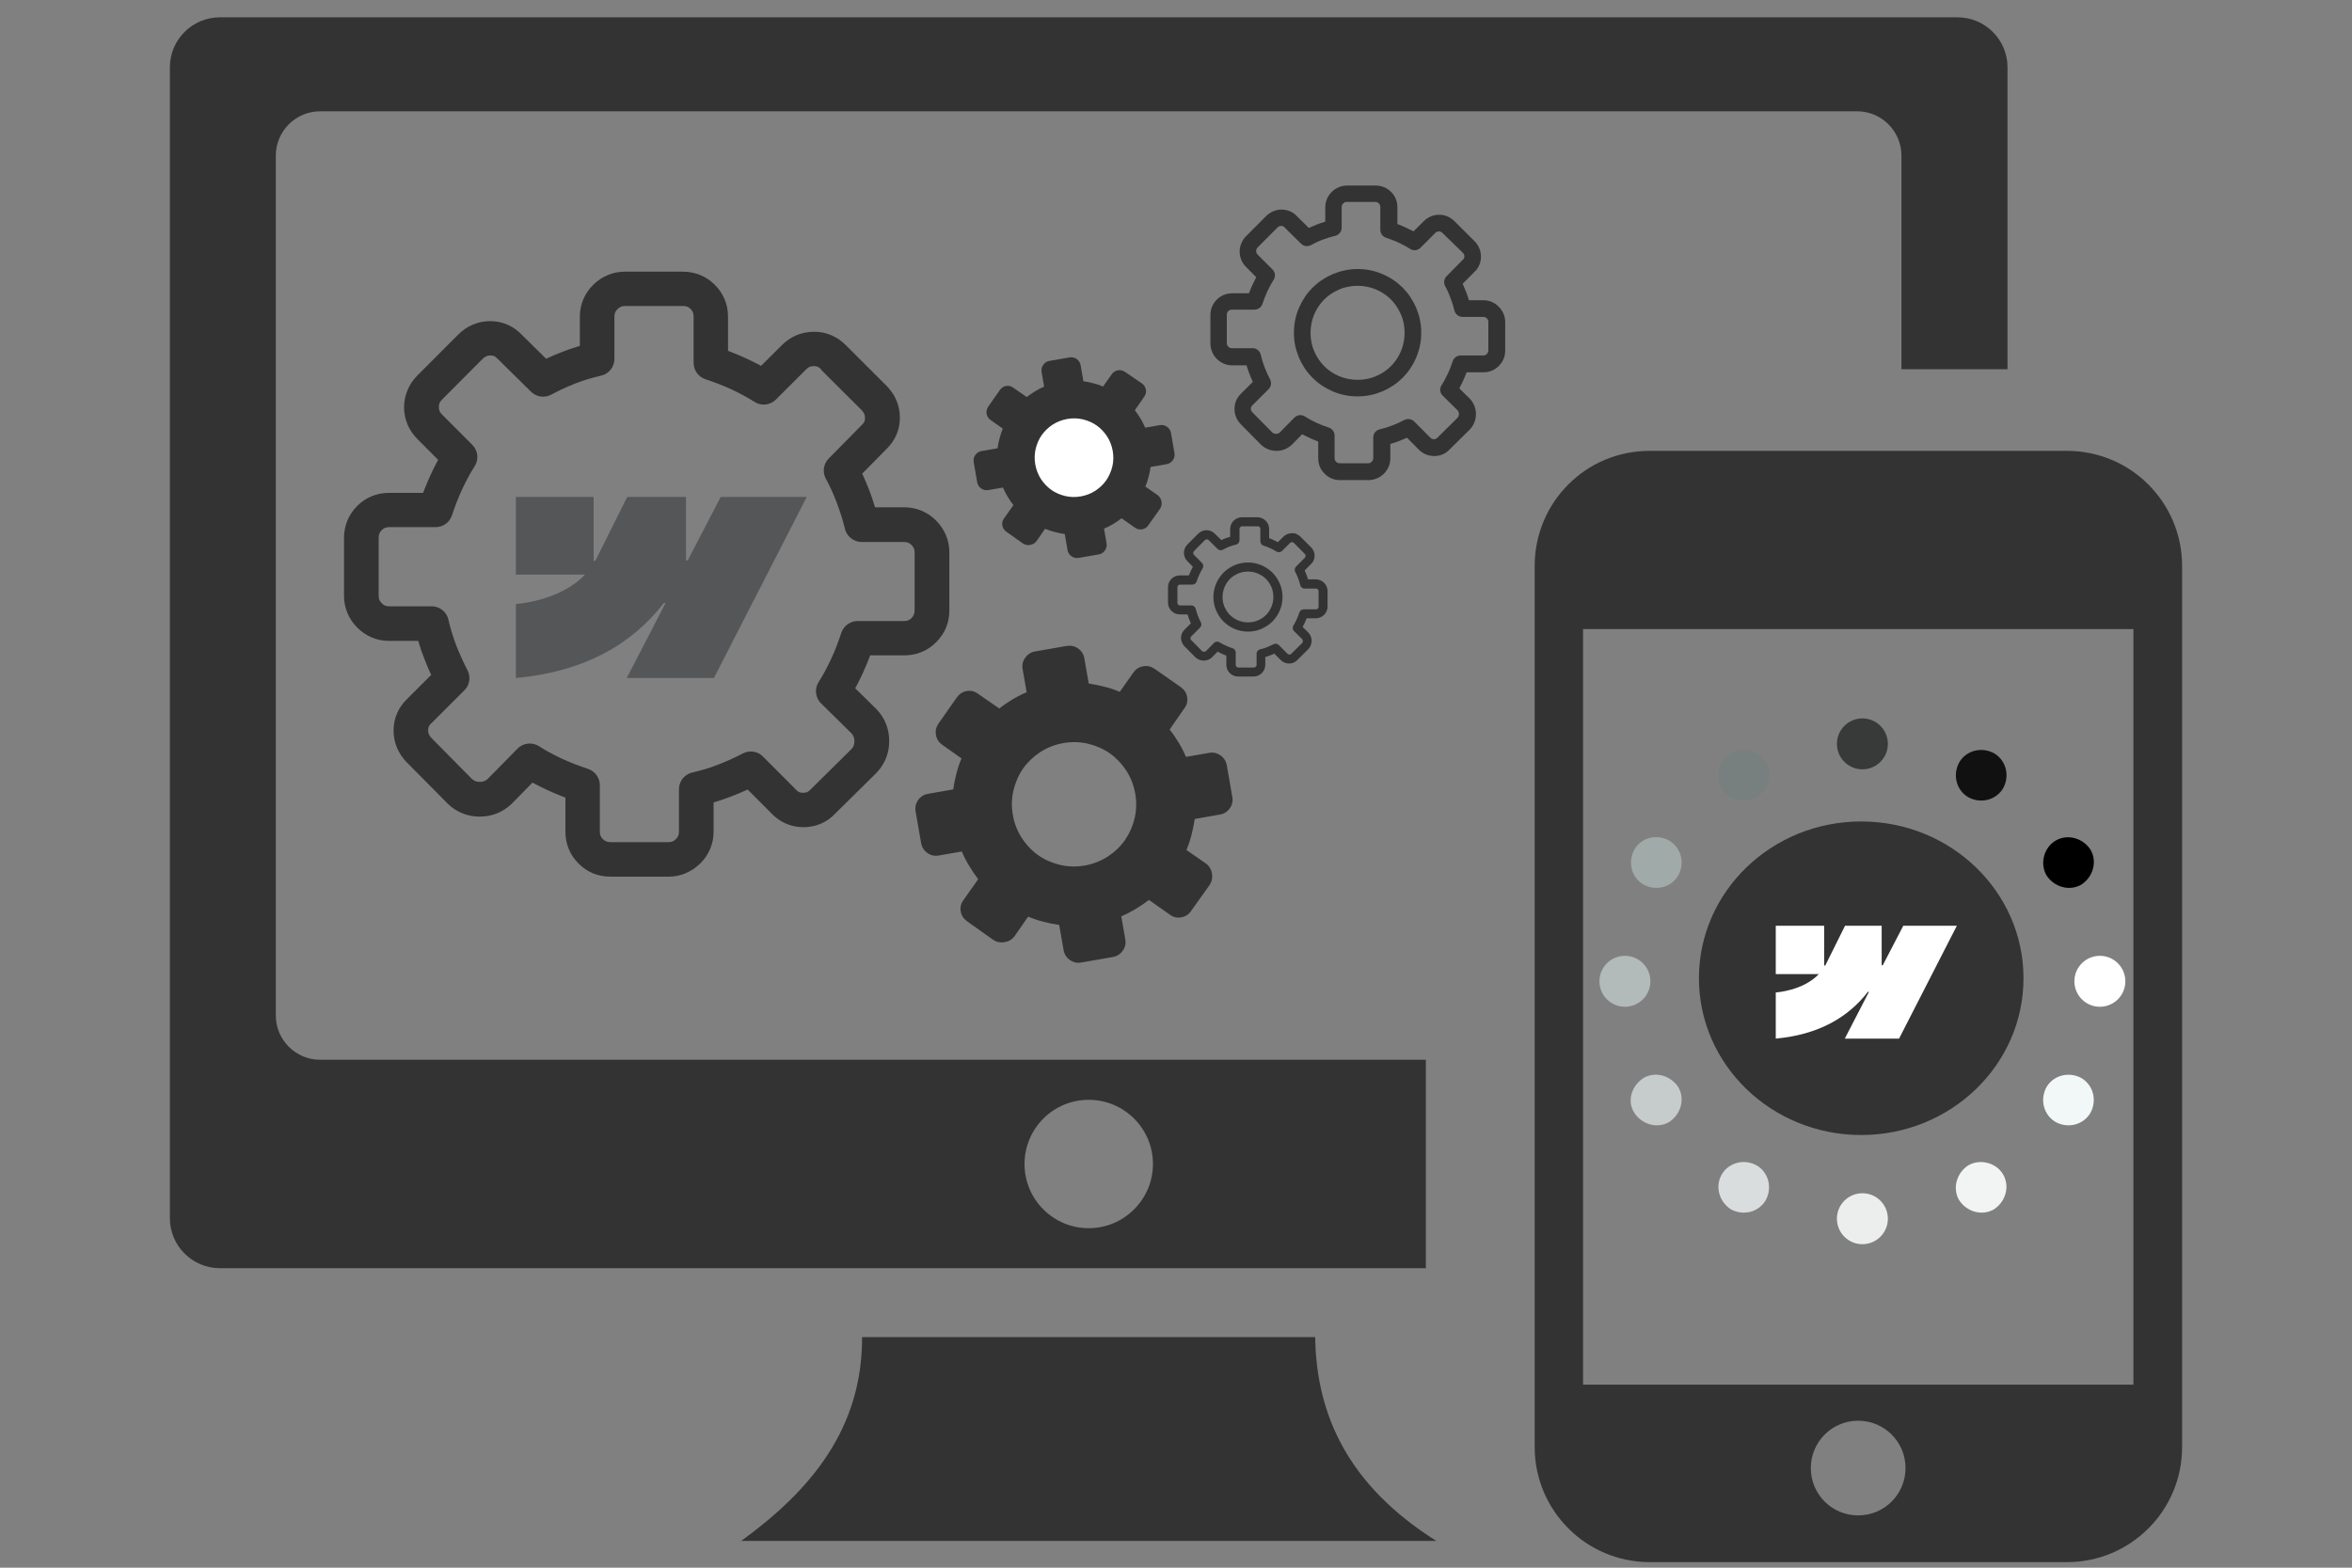 <svg width="3000" height="2000" viewBox="0 0 3000 2000" fill="none" xmlns="http://www.w3.org/2000/svg">
<rect x="0" y="0" width="3000" height="2000" fill="#808080" stroke="none"/>
<g clip-path="url(#clip0_1_1155)">
<path fill-rule="evenodd" clip-rule="evenodd" d="M2104.3 575.2H2636.5C2677 575.2 2714 591.7 2740.3 618.2C2767 644.9 2783.3 681.7 2783.3 722V1846.1C2783.3 1886.6 2766.8 1923.6 2740.3 1949.9C2713.6 1976.6 2676.8 1992.9 2636.5 1992.9H2104.3C2063.8 1992.9 2026.8 1976.4 2000.5 1949.9C1973.8 1923.2 1957.5 1886.4 1957.5 1846.1V721.8C1957.5 681.3 1974 644.3 2000.5 618C2027.2 591.2 2063.7 575.2 2104.3 575.2ZM280.4 22.1H2496.9C2532 22.1 2560.6 50.7 2560.6 85.8V471H2425.3V198.4C2425.3 167.5 2400 142 2368.9 142H408.2C377.3 142 351.8 167.3 351.8 198.4V1295.6C351.8 1326.5 377.1 1352 408.2 1352H1818.7V1617.9H280.4C245.3 1617.9 216.7 1589.3 216.7 1554.2V85.8C216.7 50.7 245.3 22.1 280.4 22.1ZM1099.6 1705.8H1677.5C1679 1805.8 1720.1 1895.2 1831.9 1965.8H945.5C1034.6 1901.1 1100 1822.3 1099.6 1705.8ZM1388.7 1403.1C1433.8 1403.1 1470.6 1439.7 1470.6 1485C1470.6 1530.1 1433.8 1566.9 1388.7 1566.9C1343.6 1566.9 1306.8 1530.3 1306.8 1485C1306.8 1439.9 1343.3 1403.1 1388.7 1403.1ZM2370.1 1812.5C2403.3 1812.5 2430.5 1839.2 2430.5 1872.9C2430.5 1906.1 2403.8 1933.3 2370.1 1933.3C2336.9 1933.3 2309.7 1906.6 2309.7 1872.9C2309.8 1839.6 2336.5 1812.5 2370.1 1812.5ZM2019.2 1766.5H2721.2V802.6H2019.2V1766.5Z" fill="#333333"/>
<path d="M2375.5 981.5C2393.45 981.5 2408 966.949 2408 949C2408 931.051 2393.45 916.5 2375.5 916.5C2357.55 916.5 2343 931.051 2343 949C2343 966.949 2357.55 981.5 2375.5 981.5Z" fill="#383A39"/>
<path d="M2375.5 1587.3C2393.45 1587.3 2408 1572.75 2408 1554.8C2408 1536.85 2393.45 1522.3 2375.5 1522.3C2357.55 1522.3 2343 1536.85 2343 1554.8C2343 1572.75 2357.55 1587.3 2375.5 1587.3Z" fill="#ECEEEE"/>
<path d="M2224.1 1021.5C2242.05 1021.5 2256.6 1006.95 2256.6 989C2256.6 971.051 2242.05 956.5 2224.1 956.5C2206.15 956.5 2191.6 971.051 2191.6 989C2191.6 1006.95 2206.15 1021.5 2224.1 1021.5Z" fill="#77807F"/>
<path d="M2555.1 1498.5C2563.8 1513.6 2558.3 1533.1 2543.2 1542.9C2528.1 1551.6 2508.6 1546.1 2498.8 1531C2490.1 1515.9 2495.6 1496.4 2510.7 1486.6C2525.9 1478 2546.5 1483.4 2555.1 1498.5Z" fill="#F2F4F4"/>
<path d="M2128.9 1072.3C2144 1081 2149.5 1100.4 2140.8 1116.7C2132.1 1131.8 2112.7 1137.3 2096.4 1128.6C2081.3 1119.9 2075.8 1100.5 2084.5 1084.2C2093.2 1068 2113.8 1063.7 2128.9 1072.3Z" fill="#9FAAA9"/>
<path d="M2654.6 1375.2C2669.7 1383.9 2675.2 1403.3 2666.5 1419.6C2657.8 1434.7 2638.4 1440.2 2622.1 1431.5C2607 1422.8 2601.5 1403.4 2610.2 1387.1C2618.9 1372 2638.4 1366.6 2654.6 1375.2Z" fill="#F2F7F7"/>
<path d="M2072.6 1284.4C2090.55 1284.4 2105.1 1269.85 2105.1 1251.9C2105.1 1233.95 2090.55 1219.4 2072.6 1219.4C2054.65 1219.4 2040.1 1233.95 2040.1 1251.9C2040.1 1269.85 2054.65 1284.4 2072.6 1284.4Z" fill="#B2BBBA"/>
<path d="M2678.4 1284.4C2696.35 1284.4 2710.9 1269.85 2710.9 1251.9C2710.9 1233.95 2696.35 1219.4 2678.4 1219.4C2660.45 1219.4 2645.9 1233.95 2645.9 1251.9C2645.9 1269.85 2660.45 1284.4 2678.4 1284.4Z" fill="white"/>
<path d="M2096.4 1375.2C2111.5 1366.5 2131 1372 2140.8 1387.1C2149.5 1402.2 2144 1421.7 2128.9 1431.5C2113.8 1440.2 2094.3 1434.7 2084.5 1419.6C2074.8 1404.4 2081.3 1384.9 2096.4 1375.2Z" fill="#C5CCCB"/>
<path d="M2622.2 1072.3C2637.3 1063.6 2656.8 1069.1 2666.6 1084.2C2675.3 1099.3 2669.8 1118.8 2654.7 1128.6C2639.6 1137.3 2620.1 1131.8 2610.3 1116.7C2601.6 1101.5 2607 1081 2622.2 1072.3Z" fill="black"/>
<path d="M2196 1498.5C2204.7 1483.4 2224.1 1477.9 2240.4 1486.6C2255.5 1495.3 2261 1514.7 2252.3 1531C2243.6 1546.1 2224.2 1551.6 2207.9 1542.9C2192.7 1533.2 2187.3 1513.7 2196 1498.5Z" fill="#D9DDDD"/>
<path d="M2498.9 972.8C2507.6 957.7 2527 952.2 2543.3 960.9C2558.4 969.6 2563.9 989 2555.2 1005.3C2546.5 1020.4 2527.1 1025.9 2510.8 1017.2C2495.6 1008.5 2490.2 989 2498.9 972.8Z" fill="#111111"/>
<path d="M1472.9 853.4C1468.3 850.2 1463.5 849.1 1458.2 850C1452.9 850.9 1448.7 853.6 1445.5 858.2L1428.3 882.6C1422.1 880 1415.6 877.8 1408.9 876.1C1402.2 874.4 1395.5 873 1388.7 872L1383.1 840C1382.2 834.6 1379.5 830.4 1375.1 827.3C1370.7 824.2 1365.8 823.2 1360.4 824.1L1320.2 831.1C1315.1 832 1310.9 834.6 1307.7 839.1C1304.5 843.5 1303.4 848.4 1304.4 853.8L1309.5 883.1C1303.1 885.8 1296.9 889 1291.1 892.5C1285.2 896 1279.7 899.8 1274.6 903.9L1247.5 885.1C1243.2 881.9 1238.5 880.7 1233.1 881.6C1227.8 882.5 1223.6 885.3 1220.4 889.8L1197.2 922.9C1194 927.5 1192.9 932.3 1193.8 937.6C1194.7 942.9 1197.4 947.1 1202 950.3L1226.4 967.5C1223.8 973.7 1221.6 980.2 1219.9 986.9C1218.2 993.6 1216.8 1000.3 1215.8 1007.1L1183.8 1012.7C1178.4 1013.6 1174.2 1016.3 1171.1 1020.7C1168 1025.1 1166.9 1030 1167.9 1035.4L1174.9 1075.6C1175.8 1080.7 1178.4 1084.9 1182.8 1088.1C1187.2 1091.3 1192.1 1092.4 1197.5 1091.4L1226.8 1086.3C1229.5 1092.7 1232.7 1098.9 1236.2 1104.7C1239.7 1110.6 1243.6 1116.2 1247.7 1121.6L1228.9 1148.3C1225.7 1152.6 1224.5 1157.3 1225.4 1162.7C1226.3 1168 1229.1 1172.2 1233.6 1175.4L1266.8 1199C1271.3 1201.9 1276.2 1202.9 1281.4 1202C1286.7 1201.1 1291 1198.5 1294.2 1194.2L1311.4 1169.4C1317.6 1172 1324.1 1174.2 1330.8 1175.9C1337.5 1177.7 1344.2 1179 1351 1180L1356.6 1212C1357.5 1217.4 1360.2 1221.6 1364.6 1224.7C1369 1227.8 1373.9 1228.9 1379.3 1227.9L1419.5 1220.9C1424.6 1220 1428.8 1217.4 1432 1213C1435.2 1208.6 1436.3 1203.7 1435.3 1198.3L1430.2 1169C1436.6 1166.3 1442.8 1163.1 1448.6 1159.6C1454.5 1156.1 1460.1 1152.2 1465.5 1148.1L1492.2 1166.9C1496.5 1170.1 1501.3 1171.3 1506.7 1170.3C1512.2 1169.3 1516.3 1166.6 1519.3 1162.1L1542.9 1129C1545.8 1124.5 1546.8 1119.6 1545.9 1114.4C1545 1109.1 1542.4 1104.8 1538.1 1101.6L1513.3 1084.4C1515.9 1078.2 1518.1 1071.7 1519.8 1065C1521.5 1058.3 1522.9 1051.6 1523.9 1044.8L1555.9 1039.2C1561.3 1038.3 1565.5 1035.6 1568.6 1031.2C1571.7 1026.8 1572.8 1021.9 1571.8 1016.5L1564.8 976.3C1563.9 971.2 1561.3 967 1556.8 963.8C1552.4 960.6 1547.5 959.5 1542.1 960.5L1512.8 965.6C1510.1 959.4 1507 953.3 1503.4 947.4C1499.8 941.4 1496 935.8 1491.9 930.7L1510.7 903.6C1513.9 899.3 1515.1 894.6 1514.2 889.2C1513.3 883.9 1510.5 879.7 1506 876.5L1472.9 853.4ZM1356.3 948C1367 946.1 1377.5 946.4 1387.8 948.8C1398 951.3 1407.3 955.3 1415.6 961.1C1423.8 966.9 1430.8 974.3 1436.6 983.1C1442.3 992 1446.1 1001.7 1448 1012.5C1449.9 1023.2 1449.6 1033.7 1447.2 1044C1444.7 1054.2 1440.6 1063.5 1434.9 1071.8C1429.1 1080 1421.8 1087 1412.9 1092.8C1404 1098.5 1394.3 1102.3 1383.6 1104.2C1372.9 1106.1 1362.4 1105.8 1352.1 1103.4C1341.9 1100.9 1332.6 1096.9 1324.3 1091.1C1316.1 1085.3 1309.1 1077.9 1303.3 1069.1C1297.6 1060.2 1293.8 1050.5 1291.9 1039.7C1290 1029 1290.3 1018.5 1292.7 1008.2C1295.2 998 1299.2 988.7 1305 980.4C1310.8 972.2 1318.2 965.2 1327 959.4C1335.8 953.7 1345.6 949.9 1356.3 948ZM1047.6 471.3C1045.9 469.6 1044.4 468.5 1043 467.9C1041.7 467.3 1040 467.1 1037.9 467.1C1035.8 467.1 1034.1 467.4 1032.7 468C1031.2 468.6 1029.7 469.7 1028.3 471.2L1028.1 471.4L989.6 509.8C982 517.4 970.2 518.2 961.7 512.3C957.4 509.5 952.7 506.8 947.8 504.2C942.5 501.3 937.3 498.8 932.4 496.5C927.2 494.1 921.8 491.9 916.3 489.7C911.5 487.8 906 485.9 899.8 483.8C890.6 480.8 884.7 472.2 884.7 462.9V403.9C884.7 401.8 884.4 399.9 883.8 398.4C883.2 396.9 882.2 395.5 880.9 394.2C879.5 392.8 878.1 391.8 876.7 391.3C875.2 390.7 873.3 390.4 871.2 390.4H797.2C795.2 390.4 793.6 390.7 792.2 391.2C790.7 391.8 789.1 392.9 787.5 394.5C786.2 395.8 785.2 397.2 784.6 398.6C784 400.1 783.7 401.9 783.7 403.9V457.9C783.7 468.7 775.9 477.7 765.6 479.5C759.8 480.9 754.5 482.3 749.8 483.7C744.5 485.3 739.1 487.2 733.7 489.3C728.6 491.3 723.3 493.5 718 496C712.6 498.5 707.7 501 703.2 503.4C694.5 508.1 684.1 506.4 677.4 499.8L634.8 457.8C634.6 457.6 634.5 457.5 634.3 457.3C633 455.9 631.6 454.9 630.3 454.3C629.1 453.8 627.5 453.5 625.5 453.5C623.6 453.5 621.9 453.8 620.5 454.4C618.9 455.1 617.3 456.2 615.7 457.7L564 509.6C562.3 511.3 561.2 512.8 560.6 514.2C560 515.5 559.8 517.2 559.8 519.3C559.8 521.4 560.1 523.1 560.7 524.5C561.3 526 562.4 527.5 563.9 528.9L564.1 529.1L602.5 567.6C610.1 575.2 610.9 587 605 595.5C602.2 599.8 599.5 604.5 596.9 609.4C594 614.7 591.5 619.9 589.2 624.8C586.8 630 584.5 635.4 582.4 640.9C580.5 645.7 578.6 651.2 576.5 657.4C573.5 666.6 564.9 672.5 555.6 672.5H496.6C494.4 672.5 492.6 672.8 491.1 673.4C489.6 674 488.2 675 486.9 676.3L486.8 676.4C485.5 677.7 484.5 679.1 483.9 680.6C483.3 682.1 483 684 483 686.1V760.1C483 762 483.3 763.7 483.8 765.1C484.4 766.6 485.5 768.2 487.1 769.8C488.4 771.1 489.8 772.1 491.2 772.6C492.7 773.2 494.5 773.5 496.6 773.5H550.6C561.4 773.5 570.4 781.3 572.2 791.6C573.6 797.4 575 802.7 576.4 807.3C578.1 812.9 580 818.3 582 823.5C584 828.6 586.2 833.9 588.8 839.6C591.4 845.4 593.9 850.6 596.3 855.1C600.8 863.8 599 874.2 592.3 880.7L550.3 922.6L549.9 922.9C548.5 924.2 547.5 925.6 546.9 926.9C546.4 928.1 546.1 929.7 546.1 931.7C546.1 933.6 546.4 935.3 547 936.7C547.7 938.4 548.9 940 550.4 941.6L601.8 993.6C603.3 995 604.9 996 606.4 996.6C608 997.2 609.8 997.5 612 997.5C614.2 997.5 616.1 997.2 617.7 996.5C619.2 995.9 620.7 995 622.1 993.7L660.1 955.1C667.7 947.4 679.5 946.5 688.1 952.4C692.4 955.2 697.1 957.9 702 960.5C707.3 963.4 712.5 965.9 717.4 968.2C722.6 970.6 728 972.9 733.5 975C738.3 976.9 743.8 978.8 750 980.9C759.2 983.9 765.1 992.5 765.1 1001.8V1060.8C765.1 1062.9 765.4 1064.8 766 1066.3C766.6 1067.8 767.6 1069.2 768.9 1070.5C771.5 1073.1 774.7 1074.4 778.6 1074.4H852.6C854.5 1074.4 856.2 1074.1 857.6 1073.6C859.1 1073 860.7 1071.9 862.3 1070.3C863.6 1069 864.6 1067.6 865.1 1066.2C865.7 1064.7 866 1062.9 866 1060.9V1006.9C866 996.1 873.8 987.1 884.1 985.3C889.9 983.9 895.2 982.5 899.9 981.1C905.2 979.5 910.6 977.6 916 975.5C921.1 973.5 926.4 971.3 932.1 968.7C937.9 966.1 943.1 963.6 947.6 961.2C956.3 956.7 966.7 958.5 973.2 965.2L1015.1 1007.2L1015.4 1007.6C1016.8 1009 1018.1 1010 1019.4 1010.6C1020.6 1011.1 1022.3 1011.4 1024.4 1011.4C1026.4 1011.4 1028.1 1011.1 1029.5 1010.5C1030.9 1009.9 1032.3 1008.9 1033.5 1007.6C1033.8 1007.3 1034.1 1007 1034.3 1006.8L1085.9 955.8C1087.3 954.3 1088.3 952.7 1088.9 951.2C1089.5 949.6 1089.8 947.8 1089.8 945.6C1089.8 943.4 1089.5 941.5 1088.8 939.9C1088.2 938.4 1087.3 936.9 1086 935.5L1047.3 897.4C1039.6 889.8 1038.7 877.9 1044.6 869.4C1047.4 865.1 1050.1 860.4 1052.7 855.5C1055.6 850.2 1058.1 845 1060.4 840C1062.8 834.8 1065.1 829.4 1067.2 823.9C1069.1 819.1 1071 813.6 1073.1 807.4C1076.1 798.2 1084.7 792.3 1094 792.3H1153C1155.2 792.3 1157 792 1158.5 791.4C1160 790.8 1161.4 789.8 1162.7 788.5C1165.3 785.9 1166.6 782.7 1166.6 778.8V704.8C1166.6 702.8 1166.3 701.2 1165.8 699.8C1165.2 698.3 1164.1 696.7 1162.5 695.1C1161.2 693.8 1159.8 692.9 1158.4 692.3C1156.9 691.7 1155.1 691.4 1153 691.4H1099C1088.1 691.4 1079 683.4 1077.3 672.9C1076.1 668 1074.7 663.1 1073.1 658C1071.5 652.9 1069.6 647.5 1067.4 641.6C1067.3 641.2 1067.1 640.9 1067 640.5C1065 635.2 1062.9 630.2 1060.8 625.6C1058.5 620.5 1056 615.5 1053.4 610.8C1048.7 602.1 1050.4 591.7 1057 585L1099 542.4C1099.2 542.2 1099.3 542.1 1099.5 541.9C1100.9 540.6 1101.9 539.2 1102.5 537.9C1103 536.7 1103.3 535.1 1103.3 533.1C1103.3 531.2 1103 529.5 1102.4 528.1C1101.7 526.5 1100.6 524.9 1099.1 523.3L1047.2 471.6L1047.6 471.3ZM1060 427.5C1067 430.5 1073.2 434.7 1078.7 440.2L1130.6 492L1130.8 492.2C1136.3 497.8 1140.5 503.9 1143.3 510.6C1146.3 517.6 1147.8 525 1147.8 532.8C1147.8 540.7 1146.3 548.1 1143.2 555.1C1140.2 561.9 1135.9 567.9 1130.3 573.3L1099.7 604.3C1100.2 605.3 1100.6 606.3 1101.1 607.2C1103.8 613.1 1106.2 618.9 1108.5 624.8C1108.6 625.1 1108.8 625.5 1108.9 625.8C1111.2 631.7 1113.3 638.1 1115.4 644.9L1116.1 647.2H1153.4C1161.3 647.2 1168.6 648.7 1175.6 651.6C1182.4 654.5 1188.5 658.6 1194 664.1L1194.4 664.5C1199.8 670 1203.8 676.2 1206.6 682.9C1209.5 689.8 1210.9 697 1210.9 704.5V778.5C1210.9 794.5 1205.4 808 1194.1 819.3C1188.5 824.9 1182.3 829.1 1175.4 831.9C1168.5 834.7 1161.2 836.1 1153.4 836.1H1109.9C1109.5 837.2 1109 838.4 1108.6 839.6C1106.2 845.8 1103.6 851.9 1100.8 858.1C1097.9 864.5 1094.9 870.6 1091.9 876.1C1091.5 876.8 1091.2 877.4 1090.8 878.1L1117.3 904.1C1117.6 904.4 1117.9 904.7 1118.2 905C1123.5 910.6 1127.5 916.9 1130.2 923.7C1132.9 930.6 1134.2 937.8 1134.2 945.4C1134.2 952.9 1132.9 960.1 1130.2 967C1127.5 973.8 1123.6 980 1118.3 985.6C1118.1 985.8 1117.9 986.1 1117.6 986.3L1065.5 1037.8C1060.1 1043.5 1054 1047.8 1047.1 1050.8C1040.2 1053.8 1032.7 1055.3 1024.7 1055.3C1016.8 1055.3 1009.4 1053.8 1002.4 1050.7C995.4 1047.7 989.3 1043.3 984 1037.7L953.6 1007.2C952.5 1007.7 951.4 1008.2 950.4 1008.7C944.8 1011.2 938.7 1013.8 932.1 1016.3C926 1018.7 919.6 1020.9 912.9 1022.9C912 1023.2 911.1 1023.5 910.2 1023.7V1060.9C910.2 1068.8 908.7 1076.1 905.8 1083.1C902.9 1089.9 898.8 1096.1 893.2 1101.5L892.8 1101.9C887.3 1107.2 881.1 1111.3 874.4 1114.1C867.5 1117 860.3 1118.4 852.8 1118.4H778.8C762.8 1118.4 749.2 1112.9 738 1101.7C732.4 1096.1 728.2 1089.9 725.4 1083C722.6 1076.1 721.2 1068.8 721.2 1061V1017.5C720.1 1017.1 718.9 1016.6 717.7 1016.2C711.6 1013.8 705.4 1011.2 699.2 1008.4C692.8 1005.5 686.7 1002.5 681.2 999.5C680.5 999.1 679.9 998.8 679.2 998.4L653.2 1024.9C652.9 1025.2 652.6 1025.5 652.3 1025.8C646.7 1031.1 640.4 1035.1 633.6 1037.8C626.7 1040.5 619.5 1041.8 611.9 1041.8C604.3 1041.8 597.2 1040.5 590.3 1037.8C583.5 1035.1 577.3 1031.2 571.7 1025.9C571.5 1025.7 571.2 1025.5 571 1025.2L519 972.7C513.5 967.1 509.4 961 506.5 954.2C503.5 947.2 502 939.8 502 932C502 924.1 503.5 916.7 506.6 909.7C509.6 902.8 513.9 896.8 519.6 891.4L550 861C549.5 859.9 549 858.8 548.5 857.8C546 852.2 543.4 846.1 540.9 839.5C538.4 833.2 536.2 826.8 534.3 820.4V820.3L533.5 817.6H496.3C488.4 817.6 481.1 816.2 474.1 813.2C467.3 810.3 461.1 806.2 455.7 800.7L455.3 800.3C449.9 794.8 445.9 788.6 443.1 781.9C440.2 775 438.8 767.8 438.8 760.3V686.3C438.8 678.5 440.2 671.2 443 664.3C445.8 657.4 450 651.2 455.5 645.6C461.1 640 467.3 635.8 474.2 633C481.1 630.2 488.4 628.8 496.2 628.8H539.7C540.1 627.7 540.6 626.5 541 625.3C543.4 619.2 546 613 548.8 606.8C551.7 600.4 554.7 594.3 557.7 588.8C558.1 588.1 558.5 587.4 558.9 586.7L532.6 560.3C527.1 554.8 522.8 548.6 519.9 541.8C516.9 534.7 515.4 527.3 515.4 519.6C515.4 511.9 516.9 504.6 519.9 497.5C522.8 490.5 527.1 484.3 532.6 478.8L584.4 426.9L584.6 426.7C590.2 421.2 596.3 417 603 414.2C610 411.2 617.4 409.7 625.2 409.7C633.1 409.7 640.5 411.2 647.5 414.3C654.3 417.3 660.3 421.6 665.7 427.2L696.6 457.7C697.5 457.2 698.5 456.8 699.4 456.4C705.1 453.8 711.2 451.2 717.7 448.7C723.8 446.3 730.2 444.1 736.9 442.1C737.8 441.8 738.7 441.6 739.6 441.3V404.1C739.6 396.2 741.1 388.9 744 381.9C746.9 375.1 751 368.9 756.5 363.5L756.9 363.1C762.4 357.7 768.6 353.7 775.3 350.9C782.2 348 789.4 346.6 797 346.6H871C878.8 346.6 886.1 348 893 350.8C900 353.7 906.3 357.8 911.8 363.4C917.4 369 921.5 375.2 924.4 382.1C927.2 389 928.6 396.3 928.6 404.1V447.6C929.7 448 930.9 448.5 932.1 448.9C938.2 451.3 944.4 453.9 950.6 456.7C957 459.7 963.1 462.6 968.6 465.6L970.7 466.8L997.1 440.5C1002.6 434.9 1008.8 430.7 1015.6 427.8C1022.7 424.8 1030.1 423.3 1037.8 423.3C1045.5 423.1 1052.9 424.5 1060 427.5Z" fill="#333333"/>
<path d="M1435.2 474.6C1432.3 472.6 1429.2 471.9 1425.9 472.4C1422.6 473 1419.9 474.7 1417.9 477.6L1407 493.1C1403.1 491.4 1399 490.1 1394.7 489C1390.5 487.9 1386.2 487 1381.9 486.4L1378.4 466.1C1377.8 462.7 1376.1 460 1373.3 458C1370.5 456 1367.4 455.4 1364 456L1338.6 460.4C1335.3 461 1332.7 462.6 1330.7 465.4C1328.7 468.2 1328 471.3 1328.6 474.7L1331.8 493.3C1327.7 495 1323.8 497 1320.1 499.3C1316.4 501.5 1312.9 504 1309.6 506.5L1292.4 494.6C1289.7 492.6 1286.7 491.8 1283.3 492.4C1280 493 1277.3 494.7 1275.3 497.6L1260.6 518.6C1258.6 521.5 1257.9 524.6 1258.4 527.9C1259 531.2 1260.7 533.9 1263.6 535.9L1279.1 546.8C1277.4 550.7 1276.1 554.8 1275 559.1C1273.9 563.3 1273 567.6 1272.4 571.9L1252.1 575.4C1248.7 576 1246 577.7 1244 580.5C1242 583.3 1241.4 586.4 1242 589.8L1246.4 615.2C1247 618.5 1248.6 621.1 1251.4 623.1C1254.2 625.1 1257.3 625.8 1260.7 625.2L1279.3 622C1281 626.1 1283 630 1285.3 633.7C1287.5 637.4 1290 641 1292.6 644.4L1280.7 661.3C1278.7 664 1277.9 667 1278.5 670.4C1279.1 673.7 1280.8 676.4 1283.7 678.4L1304.7 693.3C1307.6 695.2 1310.6 695.8 1314 695.2C1317.3 694.6 1320.1 693 1322.1 690.3L1333 674.6C1336.9 676.3 1341 677.6 1345.3 678.7C1349.5 679.8 1353.8 680.7 1358.1 681.3L1361.6 701.6C1362.2 705 1363.9 707.7 1366.7 709.7C1369.5 711.7 1372.6 712.3 1376 711.7L1401.4 707.3C1404.7 706.7 1407.3 705.1 1409.3 702.3C1411.3 699.5 1412 696.4 1411.4 693L1408.2 674.4C1412.3 672.7 1416.2 670.7 1419.9 668.5C1423.6 666.3 1427.2 663.8 1430.6 661.2L1447.5 673.1C1450.2 675.1 1453.3 675.9 1456.7 675.3C1460.2 674.7 1462.8 673 1464.7 670.1L1479.6 649.1C1481.5 646.2 1482.1 643.2 1481.5 639.8C1480.9 636.5 1479.3 633.7 1476.6 631.7L1460.9 620.8C1462.6 616.9 1463.9 612.8 1465 608.5C1466.1 604.3 1467 600 1467.6 595.7L1487.9 592.2C1491.3 591.6 1494 589.9 1496 587.1C1498 584.3 1498.6 581.2 1498 577.8L1493.6 552.4C1493 549.1 1491.4 546.5 1488.6 544.5C1485.8 542.5 1482.7 541.8 1479.3 542.4L1460.7 545.6C1459 541.7 1457 537.8 1454.8 534C1452.5 530.2 1450.1 526.7 1447.5 523.4L1459.4 506.2C1461.4 503.5 1462.2 500.5 1461.6 497.1C1461 493.8 1459.3 491.1 1456.4 489.1L1435.2 474.6Z" fill="#333333"/>
<path d="M1361.3 534.5C1368.1 533.3 1374.7 533.5 1381.2 535C1387.7 536.6 1393.6 539.1 1398.8 542.8C1404 546.5 1408.4 551.1 1412.1 556.7C1415.7 562.3 1418.1 568.5 1419.3 575.3C1420.5 582.1 1420.3 588.7 1418.8 595.2C1417.2 601.7 1414.6 607.5 1411 612.8C1407.3 618 1402.7 622.4 1397.1 626.1C1391.5 629.7 1385.3 632.1 1378.5 633.3C1371.7 634.5 1365.1 634.3 1358.6 632.8C1352.1 631.2 1346.2 628.7 1341 625C1335.8 621.3 1331.4 616.7 1327.7 611.1C1324.1 605.5 1321.7 599.3 1320.5 592.5C1319.3 585.7 1319.5 579.1 1321 572.6C1322.6 566.1 1325.1 560.2 1328.8 555C1332.5 549.8 1337.1 545.4 1342.7 541.7C1348.4 538.1 1354.5 535.7 1361.3 534.5Z" fill="white"/>
<path d="M1650.5 692.8C1650.1 692.4 1649.7 692.1 1649.3 691.9C1648.9 691.7 1648.5 691.7 1648 691.7C1647.5 691.7 1647 691.8 1646.6 691.9C1646.2 692.1 1645.8 692.3 1645.4 692.7L1635.3 702.8C1633.3 704.8 1630.2 705 1628 703.5C1626.9 702.8 1625.6 702.1 1624.3 701.4C1622.9 700.6 1621.5 700 1620.2 699.4C1618.8 698.8 1617.4 698.2 1616 697.6C1614.7 697.1 1613.3 696.6 1611.6 696.1C1609.2 695.3 1607.6 693 1607.6 690.6V675C1607.6 674.4 1607.5 673.9 1607.4 673.5C1607.2 673.1 1607 672.7 1606.6 672.4C1606.2 672 1605.9 671.8 1605.5 671.6C1605.1 671.4 1604.6 671.4 1604 671.4H1584.5C1584 671.4 1583.5 671.5 1583.2 671.6C1582.8 671.8 1582.4 672.1 1582 672.5C1581.7 672.8 1581.4 673.2 1581.2 673.6C1581 674 1581 674.5 1581 675V689.2C1581 692 1578.9 694.4 1576.2 694.9C1574.7 695.3 1573.3 695.6 1572 696C1570.6 696.4 1569.2 696.9 1567.8 697.5C1566.4 698 1565.1 698.6 1563.7 699.3C1562.3 700 1561 700.6 1559.8 701.3C1557.5 702.5 1554.8 702.1 1553 700.3L1541.8 689.2L1541.7 689.1C1541.3 688.7 1541 688.5 1540.6 688.3C1540.3 688.2 1539.9 688.1 1539.3 688.1C1538.8 688.1 1538.4 688.2 1538 688.3C1537.6 688.5 1537.1 688.8 1536.7 689.2L1523.1 702.9C1522.7 703.3 1522.4 703.7 1522.2 704.1C1522 704.5 1522 704.9 1522 705.4C1522 705.9 1522.1 706.4 1522.2 706.8C1522.4 707.2 1522.6 707.6 1523 708L1533.1 718.1C1535.1 720.1 1535.3 723.2 1533.8 725.4C1533.1 726.5 1532.4 727.8 1531.7 729.1C1530.9 730.5 1530.3 731.9 1529.7 733.2C1529.1 734.6 1528.5 736 1527.9 737.4C1527.4 738.7 1526.9 740.1 1526.4 741.8C1525.6 744.2 1523.3 745.8 1520.9 745.8H1505.4C1504.8 745.8 1504.3 745.9 1503.9 746C1503.5 746.2 1503.1 746.4 1502.8 746.8C1502.5 747.1 1502.2 747.5 1502 747.9C1501.8 748.3 1501.8 748.8 1501.8 749.4V769C1501.8 769.5 1501.9 770 1502 770.3C1502.2 770.7 1502.5 771.1 1502.9 771.5C1503.2 771.8 1503.6 772.1 1504 772.2C1504.4 772.4 1504.9 772.4 1505.4 772.4H1519.6C1522.4 772.4 1524.8 774.5 1525.3 777.2C1525.7 778.7 1526 780.1 1526.4 781.3C1526.8 782.8 1527.3 784.2 1527.9 785.6C1528.4 786.9 1529 788.4 1529.7 789.8C1530.4 791.3 1531.1 792.7 1531.7 793.9C1532.9 796.2 1532.4 798.9 1530.7 800.7L1519.6 811.7L1519.5 811.8C1519.1 812.2 1518.9 812.5 1518.7 812.9C1518.6 813.2 1518.5 813.6 1518.5 814.2C1518.5 814.7 1518.6 815.1 1518.7 815.5C1518.9 815.9 1519.2 816.4 1519.6 816.8L1533.1 830.5C1533.5 830.9 1533.9 831.1 1534.3 831.3C1534.7 831.5 1535.2 831.5 1535.8 831.5C1536.4 831.5 1536.9 831.4 1537.3 831.2C1537.7 831 1538.1 830.8 1538.4 830.5L1548.4 820.3C1550.4 818.3 1553.5 818 1555.8 819.6C1556.9 820.3 1558.2 821 1559.5 821.7C1560.9 822.5 1562.3 823.1 1563.6 823.7C1565 824.3 1566.4 824.9 1567.8 825.5C1569.1 826 1570.5 826.5 1572.2 827C1574.6 827.8 1576.2 830.1 1576.2 832.5V848C1576.2 848.6 1576.3 849.1 1576.4 849.5C1576.6 849.9 1576.8 850.3 1577.2 850.6C1577.9 851.3 1578.7 851.6 1579.8 851.6H1599.3C1599.8 851.6 1600.3 851.5 1600.6 851.4C1601 851.2 1601.4 850.9 1601.8 850.5C1602.1 850.1 1602.4 849.8 1602.6 849.4C1602.8 849 1602.8 848.5 1602.8 848V834C1602.8 831.1 1604.9 828.8 1607.6 828.3C1609.1 827.9 1610.5 827.6 1611.8 827.2C1613.2 826.8 1614.6 826.3 1616 825.7C1617.3 825.2 1618.8 824.6 1620.2 823.9C1621.7 823.2 1623.1 822.5 1624.3 821.9C1626.6 820.7 1629.3 821.2 1631.1 822.9L1642.1 834L1642.2 834.1C1642.6 834.5 1642.9 834.7 1643.3 834.9C1643.6 835 1644.1 835.1 1644.6 835.1C1645.1 835.1 1645.6 835 1645.9 834.9C1646.3 834.7 1646.6 834.5 1647 834.1C1647.1 834 1647.1 833.9 1647.2 833.9L1660.8 820.5C1661.2 820.1 1661.4 819.7 1661.6 819.3C1661.8 818.9 1661.8 818.4 1661.8 817.8C1661.8 817.2 1661.7 816.7 1661.5 816.3C1661.3 815.9 1661.1 815.5 1660.8 815.2L1650.6 805.2C1648.6 803.2 1648.3 800.1 1649.9 797.8C1650.6 796.7 1651.3 795.4 1652 794.1C1652.8 792.7 1653.4 791.3 1654 790C1654.6 788.6 1655.2 787.2 1655.8 785.8C1656.3 784.5 1656.8 783.1 1657.3 781.4C1658.1 779 1660.4 777.4 1662.8 777.4H1678.3C1678.9 777.4 1679.4 777.3 1679.8 777.2C1680.2 777 1680.6 776.8 1680.9 776.4C1681.6 775.7 1681.9 774.9 1681.9 773.8V754.3C1681.9 753.8 1681.8 753.3 1681.7 753C1681.5 752.6 1681.2 752.2 1680.8 751.8C1680.5 751.5 1680.1 751.2 1679.7 751.1C1679.3 750.9 1678.8 750.9 1678.3 750.9H1664.1C1661.2 750.9 1658.8 748.8 1658.4 746C1658.1 744.7 1657.7 743.4 1657.3 742.1C1656.9 740.8 1656.4 739.3 1655.8 737.8C1655.8 737.7 1655.7 737.6 1655.7 737.5C1655.2 736.1 1654.6 734.8 1654.1 733.6C1653.5 732.3 1652.8 731 1652.1 729.7C1650.9 727.4 1651.3 724.7 1653.1 722.9L1664.2 711.7L1664.3 711.6C1664.7 711.2 1664.9 710.9 1665.1 710.5C1665.2 710.2 1665.3 709.8 1665.3 709.2C1665.3 708.7 1665.2 708.3 1665.1 707.9C1664.9 707.5 1664.6 707 1664.2 706.6L1650.5 692.8ZM1653.7 681.3C1655.5 682.1 1657.2 683.2 1658.6 684.6L1672.3 698.2C1673.7 699.7 1674.8 701.3 1675.6 703.1C1676.4 704.9 1676.8 706.9 1676.8 708.9C1676.8 711 1676.4 712.9 1675.6 714.8C1674.8 716.6 1673.7 718.2 1672.2 719.6L1664.1 727.8C1664.2 728.1 1664.3 728.3 1664.5 728.6C1665.2 730.2 1665.9 731.7 1666.4 733.2C1666.4 733.3 1666.5 733.4 1666.5 733.5C1667.1 735.1 1667.7 736.7 1668.2 738.5L1668.4 739.1H1678.2C1680.3 739.1 1682.2 739.5 1684 740.2C1685.8 741 1687.4 742.1 1688.9 743.5L1689 743.6C1690.4 745.1 1691.5 746.7 1692.2 748.5C1693 750.3 1693.3 752.2 1693.3 754.2V773.7C1693.3 777.9 1691.8 781.5 1688.9 784.4C1687.4 785.9 1685.8 787 1684 787.7C1682.2 788.4 1680.3 788.8 1678.2 788.8H1666.7C1666.6 789.1 1666.5 789.4 1666.3 789.7C1665.7 791.3 1665 792.9 1664.2 794.6C1663.4 796.3 1662.6 797.9 1661.8 799.3C1661.7 799.5 1661.6 799.7 1661.5 799.8L1668.5 806.7C1668.6 806.8 1668.7 806.9 1668.7 806.9C1670.1 808.4 1671.2 810 1671.9 811.8C1672.6 813.6 1673 815.5 1673 817.5C1673 819.5 1672.6 821.4 1671.9 823.2C1671.2 825 1670.2 826.6 1668.8 828.1C1668.7 828.2 1668.7 828.2 1668.6 828.3L1654.9 841.9C1653.5 843.4 1651.9 844.5 1650.1 845.3C1648.3 846.1 1646.3 846.5 1644.2 846.5C1642.1 846.5 1640.2 846.1 1638.3 845.3C1636.5 844.5 1634.8 843.4 1633.4 841.9L1625.4 833.9C1625.1 834 1624.8 834.2 1624.5 834.3C1623 835 1621.4 835.6 1619.7 836.3C1618.1 836.9 1616.4 837.5 1614.6 838C1614.4 838.1 1614.1 838.1 1613.9 838.2V848C1613.9 850.1 1613.5 852 1612.8 853.8C1612 855.6 1610.9 857.2 1609.5 858.7L1609.4 858.8C1607.9 860.2 1606.3 861.3 1604.5 862C1602.7 862.8 1600.8 863.1 1598.8 863.1H1579.3C1575.1 863.1 1571.5 861.6 1568.6 858.7C1567.1 857.2 1566 855.6 1565.3 853.8C1564.6 852 1564.2 850.1 1564.2 848V836.5C1563.9 836.4 1563.6 836.3 1563.3 836.1C1561.7 835.5 1560.1 834.8 1558.4 834C1556.7 833.2 1555.1 832.4 1553.6 831.6C1553.4 831.5 1553.3 831.4 1553.1 831.3L1546.2 838.3C1546.1 838.4 1546 838.5 1546 838.5C1544.5 839.9 1542.9 841 1541.1 841.7C1539.3 842.4 1537.4 842.8 1535.4 842.8C1533.4 842.8 1531.5 842.4 1529.7 841.7C1527.9 841 1526.3 840 1524.8 838.6C1524.7 838.5 1524.7 838.5 1524.6 838.4L1510.9 824.6C1509.5 823.1 1508.4 821.5 1507.6 819.7C1506.8 817.9 1506.4 815.9 1506.4 813.9C1506.4 811.8 1506.8 809.9 1507.6 808C1508.4 806.2 1509.5 804.6 1511 803.2L1519 795.2C1518.9 794.9 1518.7 794.6 1518.6 794.3C1517.9 792.8 1517.3 791.2 1516.6 789.5C1516 787.8 1515.4 786.2 1514.9 784.5L1514.7 783.8H1504.9C1502.8 783.8 1500.9 783.4 1499.1 782.7C1497.3 781.9 1495.7 780.8 1494.2 779.4L1494.1 779.3C1492.7 777.8 1491.6 776.2 1490.9 774.4C1490.1 772.6 1489.8 770.7 1489.8 768.7V749.2C1489.8 747.1 1490.2 745.2 1490.9 743.4C1491.6 741.6 1492.7 740 1494.2 738.5C1495.7 737 1497.3 735.9 1499.1 735.2C1500.9 734.5 1502.8 734.1 1504.9 734.1H1516.4C1516.5 733.8 1516.6 733.5 1516.8 733.2C1517.4 731.6 1518.1 730 1518.9 728.3C1519.7 726.6 1520.5 725 1521.2 723.6C1521.3 723.4 1521.4 723.2 1521.5 723L1514.6 716C1513.1 714.6 1512 712.9 1511.3 711.1C1510.5 709.2 1510.1 707.3 1510.1 705.3C1510.1 703.3 1510.5 701.3 1511.3 699.5C1512.1 697.7 1513.2 696 1514.6 694.6L1528.2 680.9C1529.7 679.5 1531.3 678.4 1533.1 677.6C1534.9 676.8 1536.9 676.4 1538.9 676.4C1541 676.4 1542.9 676.8 1544.8 677.6C1546.6 678.4 1548.2 679.5 1549.6 681L1557.8 689C1558 688.9 1558.3 688.8 1558.5 688.7C1560 688 1561.6 687.3 1563.3 686.7C1564.9 686.1 1566.6 685.5 1568.4 685C1568.6 684.9 1568.9 684.9 1569.1 684.8V675C1569.1 672.9 1569.5 671 1570.2 669.2C1571 667.4 1572.1 665.8 1573.5 664.3L1573.6 664.2C1575.1 662.8 1576.7 661.7 1578.5 661C1580.3 660.2 1582.2 659.9 1584.2 659.9H1603.7C1605.8 659.9 1607.7 660.3 1609.5 661C1611.3 661.8 1613 662.9 1614.4 664.3C1615.9 665.8 1617 667.4 1617.7 669.2C1618.4 671 1618.8 672.9 1618.8 675V686.5C1619.1 686.6 1619.4 686.7 1619.7 686.9C1621.3 687.5 1622.9 688.2 1624.6 689C1626.3 689.8 1627.9 690.6 1629.3 691.4L1629.9 691.7L1636.9 684.8C1638.3 683.3 1640 682.2 1641.8 681.5C1643.7 680.7 1645.6 680.3 1647.6 680.3C1649.9 680.1 1651.9 680.5 1653.7 681.3ZM1591.8 717.6C1594.8 717.6 1597.7 717.9 1600.6 718.5C1603.4 719.1 1606.2 719.9 1609 721.1C1611.6 722.2 1614.1 723.6 1616.5 725.2C1618.8 726.8 1621 728.5 1623 730.5C1625 732.5 1626.7 734.7 1628.3 737C1629.9 739.4 1631.2 741.9 1632.4 744.5C1632.5 744.7 1632.5 744.8 1632.6 745C1633.7 747.6 1634.5 750.3 1635 752.9C1635.6 755.8 1635.9 758.7 1635.9 761.7C1635.9 764.7 1635.6 767.6 1635 770.5C1634.4 773.3 1633.6 776.1 1632.4 778.9C1631.3 781.5 1629.9 784 1628.3 786.4C1626.7 788.7 1625 790.9 1623 792.9C1621 794.9 1618.8 796.6 1616.5 798.2C1614.1 799.8 1611.6 801.1 1609 802.3C1608.8 802.4 1608.7 802.4 1608.5 802.5C1605.9 803.6 1603.2 804.4 1600.6 804.9C1597.7 805.5 1594.8 805.8 1591.8 805.8C1588.8 805.8 1585.9 805.5 1583 804.9C1580.2 804.3 1577.4 803.5 1574.6 802.3C1572 801.2 1569.5 799.8 1567.1 798.2C1564.8 796.6 1562.6 794.9 1560.6 792.9C1558.6 790.9 1556.9 788.7 1555.3 786.4C1553.7 784 1552.4 781.5 1551.2 778.9C1551.1 778.7 1551.1 778.6 1551 778.4C1549.9 775.8 1549.1 773.1 1548.6 770.5C1548 767.6 1547.7 764.7 1547.7 761.7C1547.7 758.7 1548 755.8 1548.6 752.9C1549.2 750.1 1550 747.3 1551.2 744.5C1552.3 741.9 1553.7 739.4 1555.3 737C1556.9 734.7 1558.6 732.5 1560.6 730.5C1562.6 728.5 1564.8 726.8 1567.1 725.2C1569.5 723.6 1572 722.3 1574.6 721.1C1574.8 721 1574.9 721 1575.1 720.9C1577.7 719.8 1580.4 719 1583 718.5C1585.8 717.9 1588.8 717.6 1591.8 717.6ZM1598.3 729.8C1596.2 729.4 1594 729.2 1591.8 729.2C1589.6 729.2 1587.4 729.4 1585.3 729.8C1583.3 730.2 1581.4 730.8 1579.5 731.5C1579.4 731.6 1579.3 731.6 1579.2 731.7C1577.1 732.6 1575.3 733.6 1573.6 734.7C1571.9 735.8 1570.3 737.1 1568.8 738.6C1567.4 740.1 1566.1 741.7 1564.9 743.4C1563.8 745.1 1562.8 747 1561.9 749C1561.1 750.9 1560.5 753 1560 755.1C1559.6 757.2 1559.4 759.4 1559.4 761.6C1559.4 763.8 1559.6 766 1560 768.1C1560.4 770.1 1561 772 1561.7 773.9C1561.8 774 1561.8 774.1 1561.9 774.2C1562.8 776.3 1563.8 778.1 1564.9 779.8C1566 781.5 1567.3 783.1 1568.8 784.6C1570.3 786 1571.9 787.3 1573.6 788.5C1575.3 789.6 1577.2 790.6 1579.2 791.5C1581.1 792.3 1583.1 792.9 1585.3 793.4C1587.4 793.8 1589.6 794 1591.8 794C1594 794 1596.2 793.8 1598.3 793.4C1600.3 793 1602.2 792.4 1604.1 791.7C1604.2 791.6 1604.3 791.6 1604.4 791.5C1606.5 790.6 1608.3 789.6 1610 788.5C1611.7 787.4 1613.3 786.1 1614.8 784.6C1616.2 783.1 1617.5 781.5 1618.7 779.8C1619.8 778.1 1620.8 776.2 1621.7 774.2C1622.5 772.3 1623.1 770.3 1623.6 768.1C1624 766 1624.2 763.8 1624.2 761.6C1624.2 759.4 1624 757.2 1623.6 755.1C1623.2 753.1 1622.6 751.2 1621.9 749.3C1621.8 749.2 1621.8 749.1 1621.7 749C1620.8 746.9 1619.8 745.1 1618.7 743.4C1617.6 741.7 1616.3 740.1 1614.8 738.6C1613.3 737.1 1611.7 735.9 1610 734.7C1608.3 733.6 1606.4 732.6 1604.4 731.7C1602.5 730.9 1600.5 730.3 1598.3 729.8Z" fill="#333333"/>
<path d="M1840.1 297.4C1839.3 296.6 1838.5 296 1837.8 295.7C1837.1 295.4 1836.3 295.3 1835.3 295.3C1834.3 295.3 1833.4 295.4 1832.8 295.7C1832.1 296 1831.4 296.5 1830.6 297.3L1830.5 297.4L1811.8 316.1C1808.1 319.8 1802.4 320.2 1798.2 317.3C1796.1 315.9 1793.8 314.6 1791.4 313.3C1788.8 311.9 1786.3 310.6 1783.9 309.5C1781.4 308.3 1778.7 307.2 1776.1 306.2C1773.8 305.3 1771.1 304.3 1768 303.3C1763.5 301.8 1760.6 297.6 1760.6 293.1V264.3C1760.6 263.3 1760.4 262.4 1760.1 261.6C1759.8 260.9 1759.3 260.2 1758.7 259.5C1758 258.8 1757.3 258.3 1756.7 258.1C1756 257.8 1755.1 257.6 1754 257.6H1717.9C1716.9 257.6 1716.1 257.7 1715.5 258C1714.8 258.3 1714 258.8 1713.2 259.6C1712.6 260.2 1712.1 260.9 1711.8 261.6C1711.5 262.3 1711.3 263.2 1711.3 264.2V290.5C1711.3 295.8 1707.5 300.1 1702.5 301C1699.7 301.7 1697.1 302.4 1694.8 303.1C1692.2 303.9 1689.6 304.8 1687 305.8C1684.5 306.8 1681.9 307.8 1679.3 309.1C1676.7 310.3 1674.3 311.5 1672.1 312.7C1667.9 315 1662.8 314.2 1659.5 310.9L1638.7 290.4C1638.6 290.3 1638.5 290.2 1638.5 290.1C1637.8 289.4 1637.2 288.9 1636.5 288.6C1635.9 288.3 1635.1 288.2 1634.2 288.2C1633.3 288.2 1632.4 288.3 1631.8 288.6C1631 288.9 1630.2 289.5 1629.5 290.2L1604.3 315.5C1603.5 316.3 1602.9 317.1 1602.7 317.8C1602.4 318.5 1602.3 319.3 1602.3 320.3C1602.3 321.3 1602.4 322.2 1602.7 322.8C1603 323.5 1603.5 324.2 1604.3 325L1604.4 325.1L1623.1 343.8C1626.8 347.5 1627.2 353.2 1624.3 357.4C1622.9 359.5 1621.6 361.8 1620.3 364.2C1618.9 366.8 1617.6 369.3 1616.5 371.7C1615.3 374.3 1614.2 376.9 1613.2 379.5C1612.3 381.8 1611.3 384.5 1610.3 387.6C1608.8 392.1 1604.6 395 1600.1 395H1571.4C1570.3 395 1569.4 395.2 1568.7 395.5C1568 395.8 1567.3 396.3 1566.7 396.9C1566.1 397.5 1565.6 398.2 1565.3 398.9C1565 399.6 1564.8 400.5 1564.8 401.6V437.7C1564.8 438.6 1564.9 439.5 1565.2 440.1C1565.5 440.8 1566 441.6 1566.8 442.4C1567.4 443 1568.1 443.5 1568.8 443.8C1569.5 444.1 1570.4 444.2 1571.4 444.2H1597.7C1603 444.2 1607.3 448 1608.2 453C1608.9 455.8 1609.6 458.4 1610.3 460.7C1611.1 463.4 1612 466 1613 468.6C1614 471.1 1615.1 473.7 1616.3 476.4C1617.6 479.2 1618.8 481.8 1620 484C1622.2 488.2 1621.3 493.3 1618.1 496.5L1597.6 516.9L1597.4 517.1C1596.7 517.8 1596.2 518.4 1595.9 519.1C1595.6 519.7 1595.5 520.5 1595.5 521.4C1595.5 522.3 1595.6 523.2 1595.9 523.8C1596.2 524.6 1596.8 525.4 1597.6 526.2L1622.6 551.5C1623.3 552.2 1624.1 552.7 1624.9 553C1625.7 553.3 1626.6 553.5 1627.6 553.5C1628.7 553.5 1629.6 553.3 1630.4 553C1631.1 552.7 1631.9 552.2 1632.5 551.6L1651 532.8C1654.7 529 1660.5 528.6 1664.7 531.5C1666.8 532.8 1669.1 534.2 1671.5 535.5C1674.1 536.9 1676.6 538.2 1679 539.3C1681.6 540.5 1684.2 541.6 1686.8 542.6C1689.1 543.5 1691.8 544.5 1694.9 545.5C1699.4 547 1702.3 551.2 1702.3 555.7V584.4C1702.3 585.4 1702.5 586.3 1702.8 587.1C1703.1 587.8 1703.6 588.5 1704.2 589.1C1705.5 590.4 1707 591 1708.9 591H1745C1745.9 591 1746.8 590.9 1747.4 590.6C1748.1 590.3 1748.9 589.8 1749.7 589C1750.3 588.4 1750.8 587.7 1751.1 587C1751.4 586.3 1751.6 585.4 1751.6 584.4V558.1C1751.6 552.8 1755.4 548.5 1760.4 547.6C1763.2 546.9 1765.8 546.2 1768.1 545.5C1770.7 544.7 1773.3 543.8 1775.9 542.8C1778.4 541.8 1781 540.7 1783.7 539.5C1786.5 538.2 1789.1 537 1791.3 535.8C1795.5 533.6 1800.6 534.5 1803.8 537.7L1824.2 558.2L1824.4 558.4C1825.1 559.1 1825.7 559.6 1826.4 559.9C1827 560.2 1827.8 560.3 1828.8 560.3C1829.8 560.3 1830.6 560.2 1831.3 559.9C1832 559.6 1832.6 559.1 1833.3 558.5C1833.4 558.4 1833.6 558.2 1833.7 558.1L1858.9 533.2C1859.6 532.5 1860.1 531.7 1860.4 530.9C1860.7 530.1 1860.9 529.2 1860.9 528.2C1860.9 527.1 1860.7 526.2 1860.4 525.4C1860.1 524.7 1859.6 523.9 1859 523.3L1840.2 504.8C1836.4 501.1 1836 495.3 1838.9 491.1C1840.3 489 1841.6 486.7 1842.9 484.3C1844.3 481.7 1845.6 479.2 1846.7 476.8C1847.9 474.3 1849 471.6 1850 469C1850.9 466.7 1851.9 464 1852.9 460.9C1854.4 456.4 1858.6 453.5 1863.1 453.5H1891.8C1892.9 453.5 1893.8 453.4 1894.5 453C1895.2 452.7 1895.9 452.2 1896.5 451.6C1897.8 450.3 1898.4 448.8 1898.4 446.9V410.8C1898.4 409.8 1898.3 409 1898 408.4C1897.7 407.7 1897.2 406.9 1896.4 406.1C1895.8 405.5 1895.1 405 1894.4 404.7C1893.7 404.4 1892.8 404.3 1891.8 404.3H1865.5C1860.2 404.3 1855.8 400.4 1854.9 395.3C1854.3 392.9 1853.6 390.5 1852.9 388C1852.1 385.5 1851.2 382.9 1850.1 380C1850 379.8 1850 379.6 1849.9 379.5C1848.9 376.9 1847.9 374.5 1846.9 372.2C1845.8 369.7 1844.6 367.3 1843.3 365C1841 360.8 1841.9 355.7 1845.1 352.4L1865.6 331.6C1865.7 331.5 1865.8 331.4 1865.9 331.4C1866.6 330.7 1867.1 330.1 1867.4 329.4C1867.7 328.8 1867.8 328 1867.8 327.1C1867.8 326.2 1867.7 325.3 1867.4 324.7C1867.1 323.9 1866.5 323.1 1865.8 322.4L1840.1 297.4ZM1846.2 276.1C1849.6 277.5 1852.6 279.6 1855.3 282.3L1880.6 307.5L1880.7 307.6C1883.4 310.3 1885.4 313.3 1886.8 316.6C1888.3 320 1889 323.6 1889 327.4C1889 331.2 1888.2 334.9 1886.8 338.2C1885.4 341.5 1883.3 344.5 1880.5 347L1865.6 362.1C1865.8 362.6 1866 363.1 1866.3 363.5C1867.6 366.4 1868.8 369.2 1869.9 372.1C1870 372.3 1870 372.4 1870.1 372.6C1871.2 375.5 1872.3 378.6 1873.3 381.9L1873.6 383H1891.8C1895.6 383 1899.2 383.7 1902.6 385.1C1905.9 386.5 1908.9 388.5 1911.6 391.2L1911.8 391.4C1914.4 394.1 1916.4 397.1 1917.8 400.4C1919.2 403.8 1919.9 407.3 1919.9 410.9V447C1919.9 454.8 1917.2 461.4 1911.7 466.9C1909 469.6 1905.9 471.7 1902.6 473C1899.3 474.4 1895.7 475 1891.9 475H1870.7C1870.5 475.6 1870.3 476.1 1870 476.7C1868.8 479.7 1867.6 482.7 1866.2 485.7C1864.8 488.8 1863.3 491.8 1861.9 494.5C1861.7 494.8 1861.6 495.1 1861.4 495.5L1874.3 508.2C1874.4 508.3 1874.6 508.5 1874.7 508.6C1877.3 511.3 1879.2 514.4 1880.6 517.7C1881.9 521 1882.6 524.6 1882.6 528.3C1882.6 532 1881.9 535.5 1880.6 538.8C1879.3 542.1 1877.4 545.1 1874.8 547.9C1874.7 548 1874.6 548.1 1874.5 548.2L1849.1 573.3C1846.5 576.1 1843.5 578.2 1840.2 579.6C1836.8 581.1 1833.2 581.8 1829.3 581.8C1825.5 581.8 1821.8 581 1818.4 579.6C1815 578.1 1812 576 1809.4 573.3L1794.6 558.4C1794.1 558.7 1793.5 558.9 1793 559.1C1790.3 560.3 1787.3 561.6 1784.1 562.8C1781.1 564 1778 565 1774.7 566C1774.3 566.1 1773.8 566.3 1773.4 566.4V584.5C1773.4 588.3 1772.7 591.9 1771.3 595.3C1769.9 598.6 1767.9 601.6 1765.2 604.3L1765 604.5C1762.3 607.1 1759.3 609.1 1756 610.4C1752.6 611.8 1749.1 612.5 1745.5 612.5H1709.4C1701.6 612.5 1695 609.8 1689.5 604.3C1686.8 601.6 1684.7 598.5 1683.4 595.2C1682 591.9 1681.4 588.3 1681.4 584.5V563.3C1680.8 563.1 1680.3 562.9 1679.7 562.6C1676.7 561.4 1673.7 560.2 1670.7 558.8C1667.6 557.4 1664.6 555.9 1661.9 554.5C1661.6 554.3 1661.3 554.1 1660.9 554L1648.2 566.9C1648.1 567 1647.9 567.2 1647.8 567.3C1645.1 569.9 1642 571.8 1638.7 573.2C1635.4 574.5 1631.8 575.2 1628.1 575.2C1624.4 575.2 1620.9 574.5 1617.6 573.2C1614.3 571.9 1611.3 570 1608.5 567.4C1608.4 567.3 1608.3 567.2 1608.2 567.1L1582.9 541.5C1580.2 538.8 1578.2 535.8 1576.8 532.5C1575.3 529.1 1574.6 525.5 1574.6 521.7C1574.6 517.9 1575.4 514.2 1576.8 510.9C1578.3 507.6 1580.4 504.6 1583.1 502L1598 487.2C1597.7 486.7 1597.5 486.1 1597.3 485.6C1596.1 482.9 1594.8 479.9 1593.6 476.7C1592.4 473.6 1591.3 470.5 1590.4 467.4L1590 466.1H1571.9C1568.1 466.1 1564.5 465.4 1561.1 464C1557.8 462.6 1554.8 460.6 1552.1 457.9L1551.9 457.7C1549.3 455 1547.3 452 1546 448.7C1544.6 445.3 1543.9 441.8 1543.9 438.2V402.1C1543.9 398.3 1544.6 394.7 1545.9 391.4C1547.2 388.1 1549.3 385 1552 382.3C1554.7 379.6 1557.8 377.5 1561.1 376.2C1564.5 374.8 1568 374.2 1571.8 374.2H1593C1593.2 373.6 1593.4 373.1 1593.7 372.5C1594.9 369.5 1596.1 366.5 1597.5 363.5C1598.9 360.4 1600.4 357.4 1601.8 354.7C1602 354.4 1602.2 354 1602.4 353.7L1589.6 340.8C1586.9 338.1 1584.8 335.1 1583.4 331.8C1581.9 328.3 1581.2 324.7 1581.2 321C1581.2 317.3 1581.9 313.7 1583.4 310.2C1584.8 306.8 1586.9 303.8 1589.6 301.1L1614.8 275.8L1614.9 275.7C1617.6 273 1620.6 271 1623.9 269.6C1627.3 268.1 1630.9 267.4 1634.7 267.4C1638.5 267.4 1642.2 268.2 1645.5 269.6C1648.8 271.1 1651.8 273.1 1654.3 275.9L1669.4 290.8C1669.9 290.6 1670.3 290.4 1670.8 290.2C1673.6 288.9 1676.5 287.7 1679.7 286.4C1682.7 285.2 1685.8 284.2 1689.1 283.2C1689.5 283.1 1690 282.9 1690.4 282.8V264.7C1690.4 260.9 1691.1 257.3 1692.5 253.9C1693.9 250.6 1695.9 247.6 1698.6 244.9L1698.8 244.7C1701.5 242.1 1704.5 240.1 1707.8 238.8C1711.2 237.4 1714.7 236.7 1718.4 236.7H1754.5C1758.3 236.7 1761.9 237.4 1765.2 238.7C1768.6 240.1 1771.7 242.1 1774.3 244.8C1777 247.5 1779.1 250.5 1780.4 253.9C1781.8 257.2 1782.4 260.8 1782.4 264.6V285.8C1783 286 1783.5 286.2 1784.1 286.5C1787.1 287.7 1790.1 288.9 1793.1 290.3C1796.2 291.7 1799.2 293.2 1801.9 294.6L1802.9 295.2L1815.8 282.4C1818.5 279.7 1821.5 277.6 1824.8 276.2C1828.3 274.7 1831.9 274 1835.6 274C1839.1 273.9 1842.7 274.6 1846.2 276.1ZM1731.6 343.2C1737.1 343.2 1742.6 343.7 1747.8 344.8C1753 345.8 1758.1 347.4 1763.2 349.6H1763.3C1768.1 351.7 1772.8 354.2 1777.1 357.1C1781.4 360 1785.4 363.3 1789.1 366.9C1792.7 370.6 1796 374.6 1798.9 378.9C1801.8 383.3 1804.3 387.9 1806.4 392.7C1806.5 393 1806.6 393.3 1806.7 393.6C1808.7 398.5 1810.2 403.3 1811.2 408.2C1812.3 413.5 1812.8 418.9 1812.8 424.4C1812.8 429.9 1812.3 435.4 1811.2 440.6C1810.2 445.8 1808.6 450.9 1806.4 456.1V456.2C1804.3 461 1801.8 465.6 1798.9 470C1796 474.3 1792.7 478.3 1789.1 482C1785.4 485.6 1781.4 488.9 1777.1 491.8C1772.7 494.7 1768.1 497.2 1763.3 499.3C1763 499.4 1762.7 499.5 1762.4 499.6C1757.5 501.6 1752.7 503.1 1747.8 504.1C1742.5 505.2 1737.1 505.7 1731.6 505.7C1726.1 505.7 1720.6 505.2 1715.4 504.1C1710.2 503.1 1705.1 501.5 1700 499.3H1699.9C1695.1 497.2 1690.5 494.7 1686.1 491.8C1681.8 488.9 1677.8 485.6 1674.1 482C1670.5 478.3 1667.2 474.3 1664.3 470C1661.4 465.6 1658.9 461 1656.8 456.2C1656.7 455.9 1656.6 455.6 1656.5 455.3C1654.5 450.4 1653 445.6 1652 440.7C1650.9 435.4 1650.4 430 1650.4 424.5C1650.4 419 1650.9 413.5 1652 408.3C1653 403.1 1654.6 398 1656.8 392.9V392.8C1658.9 388 1661.4 383.4 1664.3 379C1667.2 374.7 1670.5 370.7 1674.1 367C1677.8 363.4 1681.8 360.1 1686.1 357.2C1690.5 354.3 1695.1 351.8 1699.9 349.7C1700.2 349.6 1700.5 349.5 1700.8 349.4C1705.7 347.4 1710.5 345.9 1715.4 344.9C1720.6 343.8 1726.1 343.2 1731.6 343.2ZM1743.7 365.8C1739.8 365 1735.8 364.6 1731.6 364.6C1727.4 364.6 1723.4 365 1719.5 365.8C1715.8 366.5 1712.2 367.6 1708.8 369C1708.6 369.1 1708.4 369.2 1708.2 369.3C1704.4 370.9 1700.9 372.8 1697.8 374.9C1694.6 377 1691.7 379.4 1689 382.1C1686.3 384.8 1683.9 387.7 1681.8 390.9C1679.7 394 1677.8 397.5 1676.2 401.3C1674.7 404.9 1673.6 408.6 1672.8 412.6C1672 416.5 1671.6 420.5 1671.6 424.7C1671.6 428.9 1672 432.9 1672.8 436.8C1673.5 440.5 1674.6 444.1 1676 447.4C1676.1 447.6 1676.2 447.8 1676.3 448C1677.9 451.8 1679.8 455.3 1681.9 458.4C1684 461.6 1686.4 464.5 1689.1 467.2C1691.8 469.9 1694.7 472.3 1697.9 474.4C1701 476.5 1704.5 478.4 1708.3 480C1711.8 481.5 1715.6 482.6 1719.6 483.4C1723.5 484.2 1727.5 484.6 1731.7 484.6C1735.9 484.6 1739.9 484.2 1743.8 483.4C1747.5 482.7 1751.1 481.6 1754.4 480.2C1754.6 480.1 1754.8 480 1755 479.9C1758.8 478.3 1762.3 476.4 1765.4 474.3C1768.6 472.2 1771.5 469.8 1774.2 467.1C1776.9 464.4 1779.3 461.5 1781.4 458.3C1783.5 455.2 1785.4 451.7 1787 447.9C1788.5 444.4 1789.6 440.6 1790.4 436.6C1791.2 432.7 1791.6 428.7 1791.6 424.5C1791.6 420.3 1791.2 416.3 1790.4 412.4C1789.7 408.7 1788.6 405.1 1787.2 401.8C1787.1 401.6 1787 401.4 1786.9 401.2C1785.3 397.4 1783.4 393.9 1781.3 390.8C1779.2 387.6 1776.8 384.7 1774.1 382C1771.4 379.3 1768.5 376.9 1765.3 374.8C1762.2 372.7 1758.7 370.8 1754.9 369.2C1751.4 367.7 1747.6 366.6 1743.7 365.8Z" fill="#333333"/>
<g clip-path="url(#clip1_1_1155)">
<path fill-rule="evenodd" clip-rule="evenodd" d="M1029 634L910.618 865H799.423L848.969 769.265H846.743C805.872 822.221 744.889 857.084 658 865V770.589C658 770.589 713.585 767.311 746.263 733.019H658V634.005H757.197V715.441L759.422 715.432L799.958 634.005H874.981V714.927L877.206 714.923L919.263 634H1029Z" fill="#545658"/>
</g>
<ellipse cx="2374" cy="1248" rx="207" ry="200" fill="#333333"/>
</g>
<path fill-rule="evenodd" clip-rule="evenodd" d="M2496 1181L2422.29 1325H2353.06L2383.9 1265.32H2382.52C2357.07 1298.33 2319.1 1320.07 2265 1325V1266.15C2265 1266.15 2299.61 1264.1 2319.96 1242.73H2265V1181H2326.76V1231.77L2328.15 1231.76L2353.39 1181H2400.1V1231.45L2401.49 1231.45L2427.67 1181H2496Z" fill="white"/>
<defs>
<clipPath id="clip0_1_1155">
<rect width="3000" height="2000" fill="white"/>
</clipPath>
<clipPath id="clip1_1_1155">
<rect width="371" height="231" fill="white" transform="translate(658 634)"/>
</clipPath>
</defs>
</svg>

